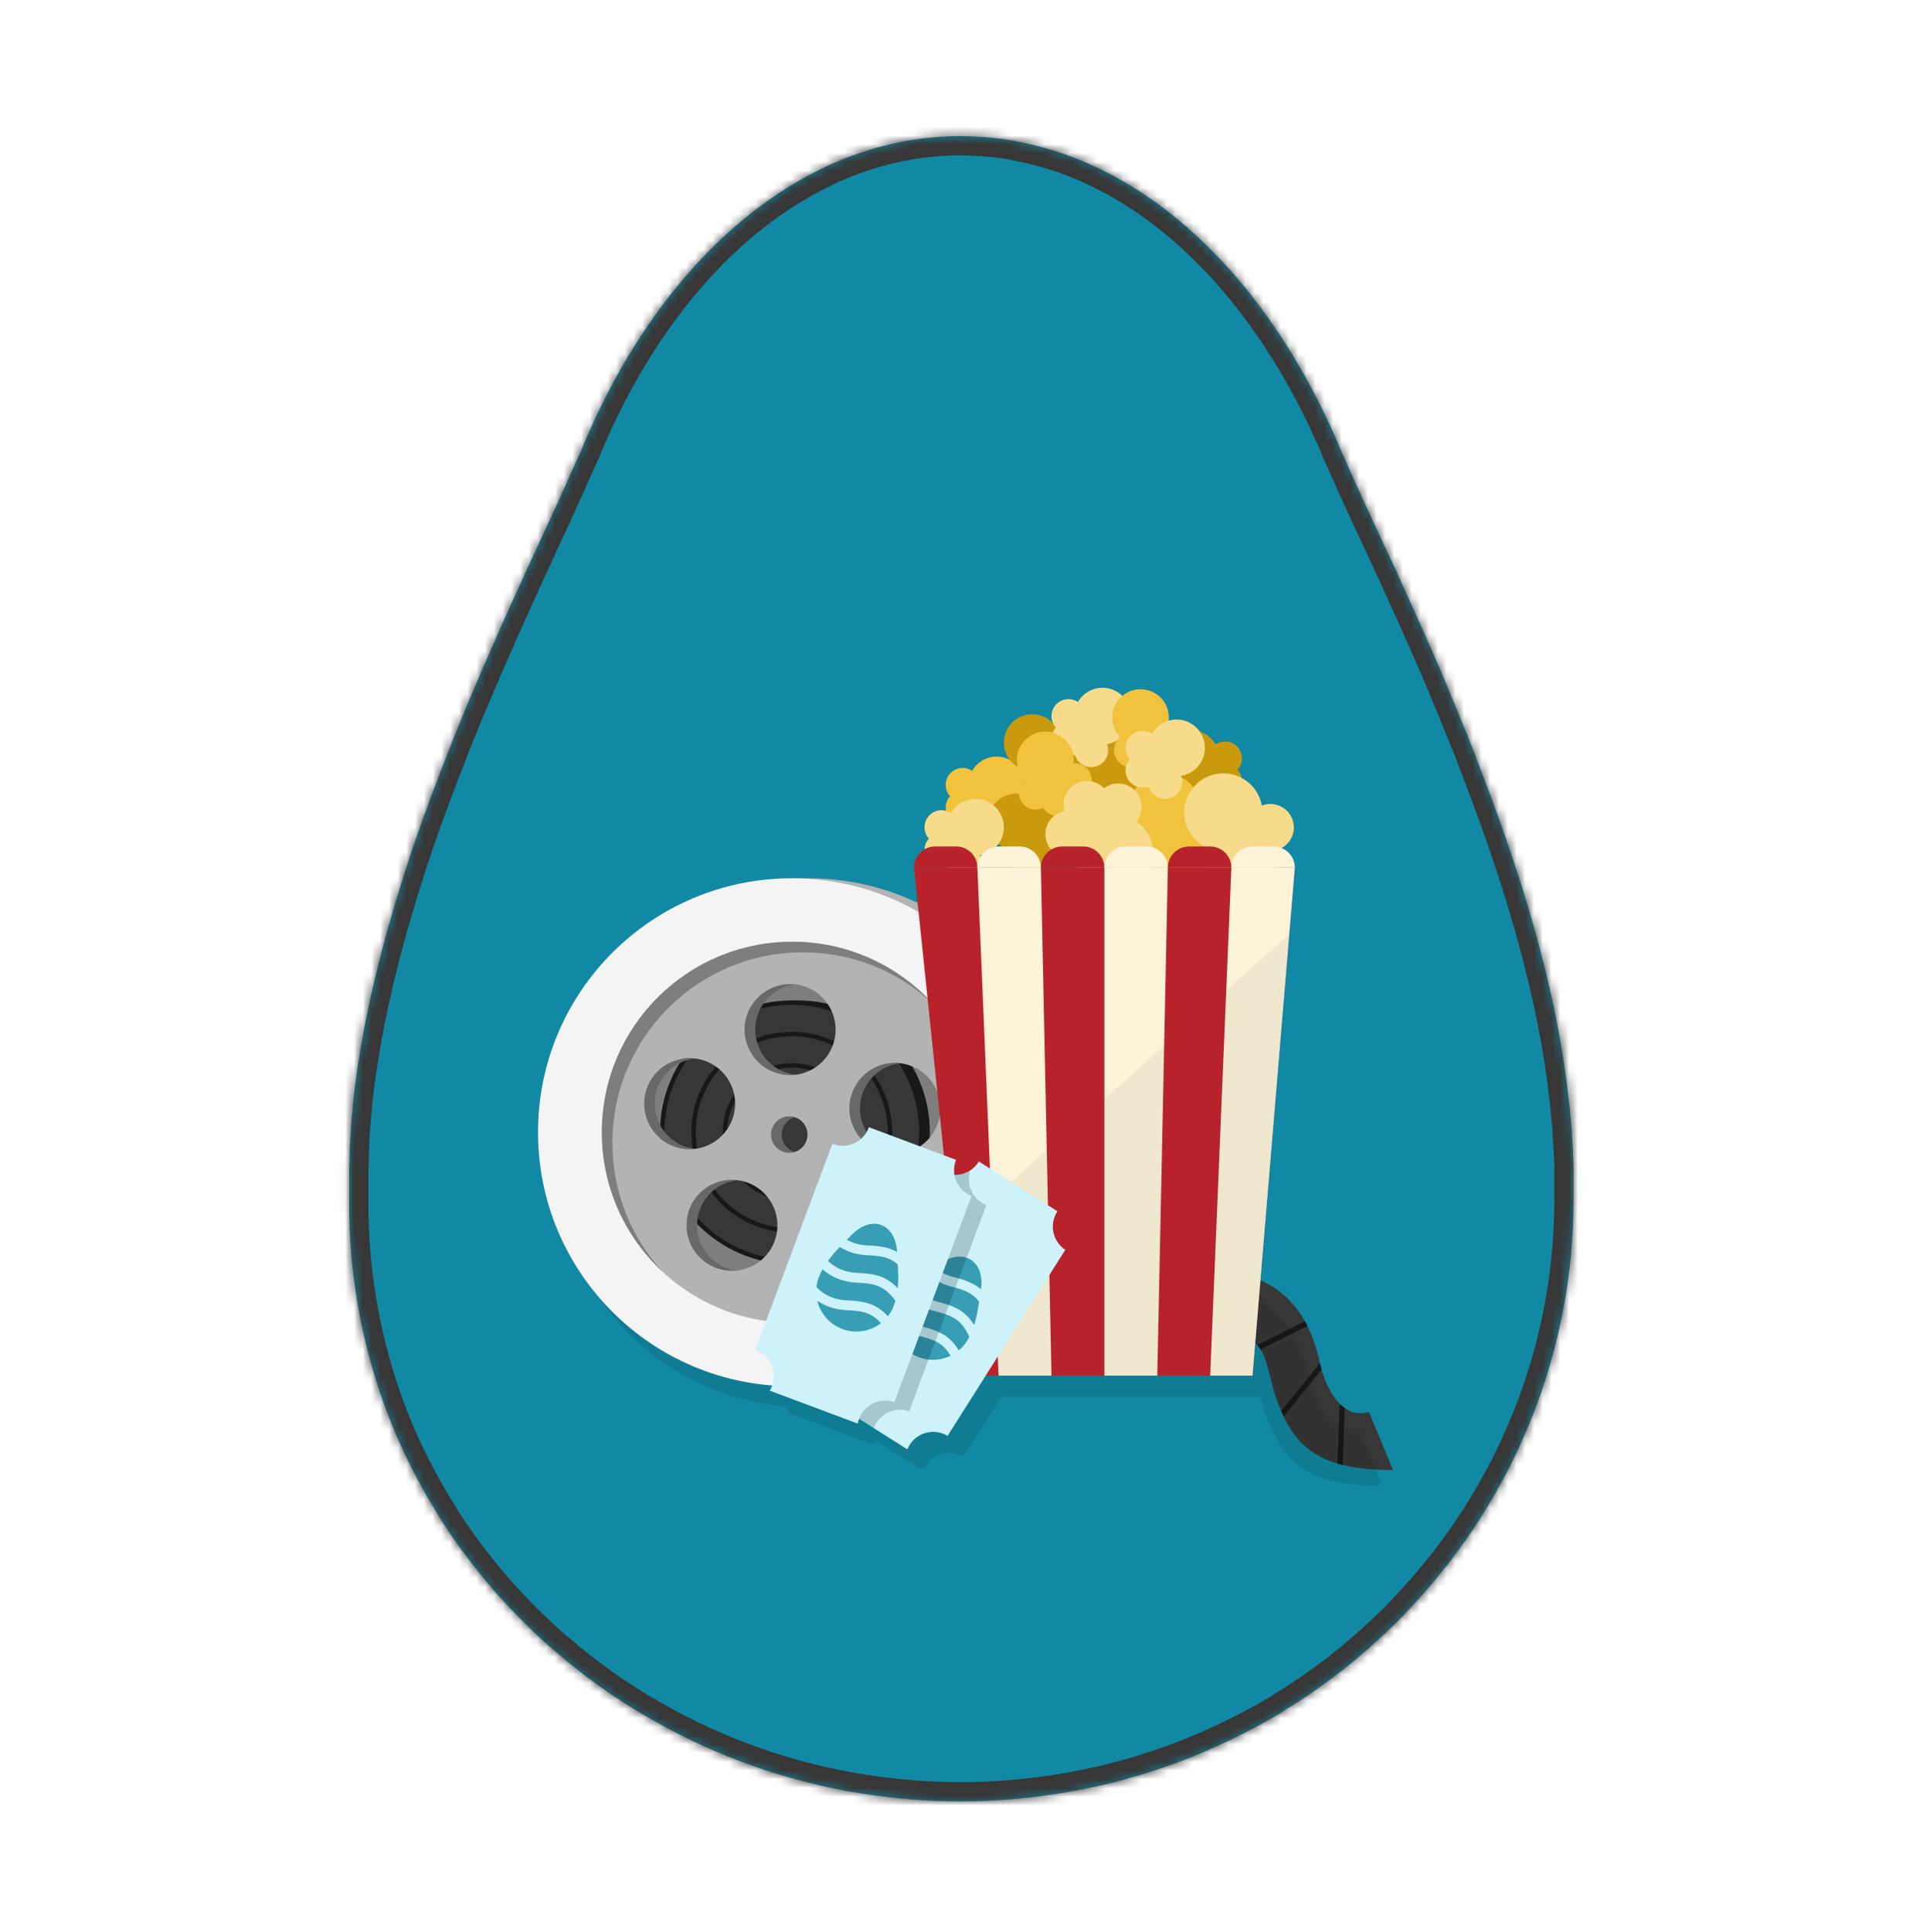 <svg width="220" height="221" viewBox="0 0 220 221" fill="none" xmlns="http://www.w3.org/2000/svg">
<path d="M180.023 137.264C180.023 137.178 180.023 137.096 180.023 137.005C180.023 136.182 180.023 135.355 180.023 134.528V134.447C180.023 134.201 180.023 133.966 180.023 133.706C180.023 133.151 180.003 132.598 179.964 132.047C179.964 131.989 179.964 131.936 179.964 131.879C179.964 131.605 179.93 131.33 179.91 131.056C179.881 130.576 179.856 130.056 179.817 129.551V129.316C179.817 129.042 179.768 128.767 179.744 128.498C179.7 128.017 179.66 127.536 179.611 127.056L179.582 126.743C179.557 126.483 179.523 126.224 179.494 125.969C179.44 125.488 179.386 125.007 179.327 124.555L179.298 124.315V124.17C179.268 123.93 179.229 123.689 179.195 123.449C179.131 122.968 179.067 122.516 178.994 122.05L178.935 121.627C178.935 121.627 178.935 121.603 178.935 121.593C178.901 121.377 178.862 121.16 178.827 120.944C178.754 120.463 178.675 120.006 178.592 119.54C178.563 119.367 178.538 119.193 178.509 119.02C178.475 118.828 178.435 118.636 178.396 118.438C178.313 117.958 178.22 117.501 178.132 117.029L178.029 116.505C178.029 116.505 178.029 116.467 178.029 116.443C177.994 116.275 177.955 116.106 177.921 115.962C177.823 115.481 177.72 115 177.617 114.519C177.539 114.164 177.465 113.808 177.382 113.452C177.274 112.971 177.156 112.49 177.044 112.009C176.96 111.663 176.882 111.317 176.794 110.975C176.671 110.466 176.539 109.956 176.412 109.451L176.162 108.489C176.01 107.931 175.858 107.369 175.701 106.806L175.481 106.003C175.245 105.176 175.005 104.349 174.76 103.522L174.736 103.455C174.497 102.653 174.251 101.852 173.996 101.05C173.908 100.767 173.81 100.483 173.721 100.199C173.545 99.661 173.373 99.122 173.197 98.583C173.084 98.247 172.972 97.91 172.854 97.574C172.692 97.093 172.531 96.612 172.364 96.131L171.992 95.064C171.83 94.583 171.668 94.14 171.502 93.679C171.369 93.308 171.232 92.938 171.1 92.573C170.933 92.125 170.772 91.683 170.61 91.236L170.184 90.106L169.693 88.803C169.551 88.423 169.404 88.043 169.257 87.668C169.11 87.293 168.919 86.807 168.767 86.374C168.615 85.941 168.468 85.614 168.317 85.23L167.827 83.975L167.337 82.816L166.847 81.59C166.685 81.2 166.523 80.806 166.357 80.416C166.19 80.027 166.023 79.613 165.867 79.214L165.376 78.036L164.886 76.867C164.715 76.468 164.543 76.064 164.367 75.665L163.911 74.622C163.72 74.184 163.529 73.747 163.333 73.309L163.171 72.944C162.273 70.921 161.371 68.915 160.467 66.928C160.418 66.812 160.364 66.697 160.315 66.587L159.447 64.692L159.3 64.37C158.974 63.674 158.647 62.978 158.32 62.283C157.502 60.508 156.689 58.748 155.87 56.993C155.052 55.238 154.312 53.492 153.518 51.752C147.07 36.249 137.034 24.458 125.083 18.971L125.004 18.933C124.559 18.731 124.108 18.533 123.657 18.351C123.422 18.25 123.167 18.158 122.941 18.067L122.329 17.831L121.462 17.528L121.05 17.394C120.021 17.054 118.972 16.761 117.904 16.514L117.414 16.408C117.11 16.341 116.802 16.278 116.498 16.221L115.89 16.086C115.552 16.033 115.219 15.975 114.881 15.927C114.543 15.879 114.087 15.821 113.69 15.778L113.092 15.72C112.739 15.691 112.387 15.663 112.034 15.643C111.862 15.643 111.686 15.643 111.509 15.615C110.985 15.591 110.456 15.571 109.922 15.571H109.863C109.329 15.571 108.8 15.571 108.275 15.615L107.746 15.643C107.393 15.643 107.045 15.691 106.693 15.72L106.095 15.778C105.698 15.821 105.301 15.869 104.904 15.927C104.507 15.985 104.228 16.033 103.895 16.086L103.263 16.201C102.959 16.259 102.65 16.321 102.346 16.389L101.881 16.495C100.813 16.741 99.764 17.035 98.735 17.375L98.323 17.509L97.451 17.817L96.838 18.053C96.598 18.144 96.349 18.235 96.123 18.336C95.672 18.519 95.222 18.716 94.776 18.918L94.702 18.971C82.756 24.453 72.72 36.244 66.424 51.67C65.625 53.411 64.846 55.156 64.072 56.911C61.739 61.951 59.313 67.183 56.932 72.549C56.682 73.121 56.442 73.698 56.172 74.271C56.119 74.405 56.06 74.535 56.001 74.67C55.761 75.223 55.511 75.776 55.276 76.334C55.236 76.42 55.202 76.502 55.168 76.588C54.678 77.757 54.158 78.935 53.664 80.113L53.59 80.286L53.002 81.7C52.889 81.969 52.777 82.239 52.669 82.508L52.125 83.835L51.753 84.763L51.263 86.047C51.125 86.393 50.988 86.74 50.856 87.086C50.591 87.759 50.331 88.432 50.072 89.106C49.92 89.514 49.763 89.918 49.611 90.322C49.459 90.726 49.332 91.067 49.195 91.442C49.057 91.818 48.901 92.231 48.759 92.626C48.617 93.02 48.489 93.361 48.357 93.731C48.224 94.102 48.058 94.578 47.911 95.001C47.788 95.342 47.666 95.684 47.548 96.025C47.303 96.734 47.063 97.441 46.828 98.146C46.74 98.41 46.656 98.675 46.568 98.939C46.397 99.463 46.225 99.988 46.078 100.512L45.774 101.473C45.627 101.954 45.485 102.411 45.343 102.882C45.245 103.2 45.152 103.517 45.054 103.844C44.902 104.359 44.755 104.873 44.608 105.388C44.53 105.652 44.451 105.917 44.378 106.186C44.167 106.941 43.956 107.696 43.761 108.456L43.589 109.114C43.442 109.682 43.3 110.244 43.158 110.812C43.089 111.1 43.016 111.389 42.947 111.682C42.825 112.197 42.707 112.711 42.589 113.226C42.526 113.51 42.457 113.793 42.398 114.077C42.266 114.668 42.139 115.265 42.021 115.856C41.977 116.049 41.938 116.246 41.898 116.438C41.742 117.212 41.595 117.986 41.457 118.765C41.418 118.982 41.379 119.198 41.345 119.419C41.242 119.992 41.144 120.564 41.056 121.141C41.056 121.242 41.021 121.343 41.002 121.449C40.972 121.612 40.953 121.776 40.928 121.93C40.85 122.468 40.771 123.007 40.698 123.545C40.664 123.81 40.624 124.069 40.595 124.329C40.507 125.002 40.428 125.675 40.355 126.349C40.355 126.416 40.355 126.488 40.355 126.555C40.355 126.623 40.355 126.599 40.355 126.618C40.355 126.637 40.355 126.666 40.355 126.69C40.276 127.469 40.203 128.253 40.144 129.032V129.205C40.144 129.378 40.12 129.546 40.11 129.72C40.071 130.282 40.032 130.845 40.002 131.407C40.002 131.537 40.002 131.662 40.002 131.792V132.215C40.002 132.768 39.958 133.316 39.948 133.865C39.948 134.033 39.948 134.201 39.948 134.37V134.596C39.948 135.379 39.948 136.158 39.948 136.937C39.948 137.029 39.948 137.111 39.948 137.197C39.871 146.344 41.661 155.413 45.211 163.871C45.368 164.246 45.539 164.611 45.701 164.982C45.863 165.352 45.97 165.597 46.117 165.9C46.49 166.698 46.877 167.489 47.279 168.271C47.441 168.578 47.607 168.881 47.769 169.189C48.048 169.718 48.337 170.242 48.636 170.766L49.209 171.757C49.538 172.305 49.871 172.849 50.189 173.387C50.317 173.589 50.434 173.801 50.562 173.998L50.665 174.152C51.145 174.889 51.635 175.617 52.135 176.335C52.341 176.623 52.551 176.907 52.757 177.191C53.11 177.672 53.472 178.153 53.835 178.633C54.06 178.927 54.281 179.215 54.511 179.504C54.959 180.062 55.411 180.611 55.869 181.153L56.408 181.793C56.956 182.434 57.515 183.053 58.084 183.649C58.319 183.904 58.574 184.154 58.799 184.404C59.23 184.851 59.666 185.289 60.102 185.726C60.347 185.967 60.592 186.207 60.837 186.443C61.465 187.049 62.106 187.645 62.758 188.222L63.248 188.631C63.827 189.112 64.405 189.626 64.998 190.112L65.782 190.737C66.296 191.146 66.811 191.54 67.335 191.934L68.075 192.487C68.815 193.026 69.545 193.555 70.329 194.064C70.505 194.185 70.687 194.3 70.868 194.415C71.485 194.826 72.111 195.223 72.745 195.608C73.019 195.776 73.293 195.945 73.573 196.089C74.175 196.445 74.783 196.796 75.4 197.137L76.087 197.522C76.915 197.964 77.748 198.397 78.591 198.806L79.232 199.114C79.886 199.434 80.555 199.74 81.242 200.032L82.094 200.402C82.8 200.7 83.51 200.984 84.226 201.263L84.809 201.489C85.706 201.826 86.607 202.143 87.523 202.451L88.258 202.686C88.964 202.908 89.675 203.119 90.385 203.321L91.252 203.562C92.081 203.788 92.914 203.994 93.756 204.191C93.879 204.22 94.001 204.254 94.129 204.278C95.109 204.494 96.055 204.687 97.025 204.865L97.843 205.004C98.583 205.129 99.313 205.24 100.078 205.346L100.95 205.461C101.93 205.586 102.944 205.697 103.954 205.778L104.718 205.836C105.394 205.884 106.07 205.932 106.751 205.961C107.678 206 108.609 206.024 109.54 206.028H110.196C111.127 206.028 112.058 206 112.984 205.961C113.666 205.932 114.342 205.884 115.018 205.836L115.782 205.778C116.797 205.697 117.801 205.581 118.806 205.461L119.702 205.336C120.433 205.235 121.173 205.124 121.873 205.004L122.794 204.845C123.66 204.685 124.523 204.512 125.382 204.326L125.73 204.254C126.69 204.033 127.644 203.794 128.591 203.538L129.429 203.297C130.12 203.105 130.801 202.898 131.477 202.682L132.394 202.388C133.139 202.143 133.864 201.883 134.609 201.609C134.795 201.542 134.986 201.479 135.172 201.407C136.071 201.067 136.957 200.708 137.833 200.33C138.098 200.22 138.357 200.099 138.617 199.984C139.249 199.705 139.881 199.417 140.508 199.118L141.41 198.681C142.047 198.368 142.679 198.041 143.301 197.719L143.997 197.349C144.82 196.902 145.629 196.435 146.447 195.959L147.177 195.478C147.751 195.122 148.319 194.767 148.883 194.396L149.77 193.805C150.304 193.439 150.828 193.069 151.352 192.694L152.131 192.131C152.863 191.593 153.582 191.038 154.288 190.468C154.523 190.285 154.743 190.088 154.974 189.9C155.464 189.487 155.954 189.068 156.444 188.64C156.733 188.39 157.012 188.159 157.296 187.885C157.737 187.488 158.173 187.084 158.605 186.674L159.393 185.923C160.03 185.298 160.658 184.668 161.265 184C161.476 183.779 161.677 183.548 161.883 183.327C162.314 182.846 162.74 182.389 163.157 181.913C163.421 181.61 163.681 181.302 163.941 180.994C164.298 180.571 164.651 180.139 164.999 179.706C165.249 179.393 165.489 179.085 165.744 178.768C166.175 178.215 166.592 177.652 167.003 177.08C167.283 176.7 167.552 176.316 167.822 175.931C168.189 175.407 168.547 174.878 168.9 174.344C168.983 174.214 169.076 174.089 169.164 173.955C169.306 173.738 169.434 173.507 169.571 173.286C169.855 172.834 170.135 172.382 170.409 171.925C170.625 171.56 170.845 171.199 171.056 170.829C171.356 170.3 171.65 169.766 171.938 169.228C172.183 168.776 172.428 168.324 172.653 167.867C172.962 167.251 173.271 166.636 173.565 166.015L174.089 164.861C174.305 164.381 174.515 163.9 174.726 163.395C174.893 162.996 175.059 162.596 175.216 162.197L175.378 161.813C178.443 153.978 180.018 145.657 180.023 137.264Z" fill="#1189A4"/>
<mask id="mask0_1421_133483" style="mask-type:alpha" maskUnits="userSpaceOnUse" x="39" y="15" width="142" height="192">
<path d="M180.022 137.264C180.022 137.178 180.022 137.096 180.022 137.005C180.022 136.182 180.022 135.355 180.022 134.528V134.447C180.022 134.201 180.022 133.966 180.022 133.706C180.022 133.151 180.002 132.598 179.963 132.047C179.963 131.989 179.963 131.936 179.963 131.879C179.963 131.605 179.929 131.33 179.909 131.056C179.88 130.576 179.855 130.056 179.816 129.551V129.316C179.816 129.042 179.767 128.767 179.743 128.498C179.699 128.017 179.659 127.536 179.61 127.056L179.581 126.743C179.556 126.483 179.522 126.224 179.493 125.969C179.439 125.488 179.385 125.007 179.326 124.555L179.297 124.315V124.17C179.267 123.93 179.228 123.689 179.194 123.449C179.13 122.968 179.066 122.516 178.993 122.05L178.934 121.627C178.934 121.627 178.934 121.603 178.934 121.593C178.9 121.377 178.861 121.16 178.826 120.944C178.753 120.463 178.674 120.006 178.591 119.54C178.562 119.367 178.537 119.193 178.508 119.02C178.474 118.828 178.434 118.636 178.395 118.438C178.312 117.958 178.219 117.501 178.131 117.029L178.028 116.505C178.028 116.505 178.028 116.467 178.028 116.443C177.993 116.275 177.954 116.106 177.92 115.962C177.822 115.481 177.719 115 177.616 114.519C177.538 114.164 177.464 113.808 177.381 113.452C177.273 112.971 177.155 112.49 177.043 112.009C176.959 111.663 176.881 111.317 176.793 110.975C176.67 110.466 176.538 109.956 176.411 109.451L176.161 108.489C176.009 107.931 175.857 107.369 175.7 106.806L175.48 106.003C175.244 105.176 175.004 104.349 174.759 103.522L174.735 103.455C174.496 102.653 174.25 101.852 173.995 101.05C173.907 100.767 173.809 100.483 173.72 100.199C173.544 99.661 173.373 99.122 173.196 98.583C173.083 98.247 172.971 97.91 172.853 97.574C172.691 97.093 172.53 96.612 172.363 96.131L171.991 95.064C171.829 94.583 171.667 94.14 171.501 93.679C171.368 93.308 171.231 92.938 171.099 92.573C170.932 92.125 170.771 91.683 170.609 91.236L170.183 90.106L169.693 88.803C169.55 88.423 169.403 88.043 169.256 87.668C169.109 87.293 168.918 86.807 168.766 86.374C168.614 85.941 168.467 85.614 168.316 85.23L167.826 83.975L167.336 82.816L166.846 81.59C166.684 81.2 166.522 80.806 166.356 80.416C166.189 80.027 166.022 79.613 165.866 79.214L165.376 78.036L164.885 76.867C164.714 76.468 164.542 76.064 164.366 75.665L163.91 74.622C163.719 74.184 163.528 73.747 163.332 73.309L163.17 72.944C162.272 70.921 161.37 68.915 160.466 66.928C160.417 66.812 160.363 66.697 160.314 66.587L159.446 64.692L159.299 64.37C158.973 63.674 158.646 62.978 158.319 62.283C157.501 60.508 156.688 58.748 155.869 56.993C155.051 55.238 154.311 53.492 153.517 51.752C147.069 36.249 137.033 24.458 125.082 18.971L125.003 18.933C124.558 18.731 124.107 18.533 123.656 18.351C123.421 18.25 123.166 18.158 122.94 18.067L122.328 17.831L121.461 17.528L121.049 17.394C120.02 17.054 118.971 16.761 117.903 16.514L117.413 16.408C117.109 16.341 116.801 16.278 116.497 16.221L115.889 16.086C115.551 16.033 115.218 15.975 114.88 15.927C114.542 15.879 114.086 15.821 113.689 15.778L113.091 15.72C112.738 15.691 112.386 15.663 112.033 15.643C111.861 15.643 111.685 15.643 111.509 15.615C110.984 15.591 110.455 15.571 109.921 15.571H109.862C109.328 15.571 108.799 15.571 108.274 15.615L107.745 15.643C107.392 15.643 107.045 15.691 106.692 15.72L106.094 15.778C105.697 15.821 105.3 15.869 104.903 15.927C104.506 15.985 104.227 16.033 103.894 16.086L103.262 16.201C102.958 16.259 102.649 16.321 102.345 16.389L101.88 16.495C100.812 16.741 99.763 17.035 98.734 17.375L98.322 17.509L97.45 17.817L96.838 18.053C96.597 18.144 96.347 18.235 96.122 18.336C95.671 18.519 95.221 18.716 94.775 18.918L94.701 18.971C82.755 24.453 72.719 36.244 66.422 51.67C65.624 53.411 64.845 55.156 64.07 56.911C61.738 61.951 59.312 67.183 56.931 72.549C56.681 73.121 56.441 73.698 56.172 74.271C56.118 74.405 56.059 74.535 56 74.67C55.76 75.223 55.51 75.776 55.275 76.334C55.236 76.42 55.201 76.502 55.167 76.588C54.677 77.757 54.157 78.935 53.663 80.113L53.589 80.286L53.001 81.7C52.888 81.969 52.776 82.239 52.668 82.508L52.124 83.835L51.752 84.763L51.262 86.047C51.124 86.393 50.987 86.74 50.855 87.086C50.59 87.759 50.331 88.432 50.071 89.106C49.919 89.514 49.762 89.918 49.61 90.322C49.458 90.726 49.331 91.067 49.194 91.442C49.056 91.818 48.9 92.231 48.758 92.626C48.615 93.02 48.488 93.361 48.356 93.731C48.224 94.102 48.057 94.578 47.91 95.001C47.787 95.342 47.665 95.684 47.547 96.025C47.302 96.734 47.062 97.441 46.827 98.146C46.739 98.41 46.656 98.675 46.567 98.939C46.396 99.463 46.224 99.988 46.077 100.512L45.773 101.473C45.626 101.954 45.484 102.411 45.342 102.882C45.244 103.2 45.151 103.517 45.053 103.844C44.901 104.359 44.754 104.873 44.607 105.388C44.529 105.652 44.45 105.917 44.377 106.186C44.166 106.941 43.956 107.696 43.76 108.456L43.588 109.114C43.441 109.682 43.299 110.244 43.157 110.812C43.088 111.1 43.015 111.389 42.946 111.682C42.824 112.197 42.706 112.711 42.588 113.226C42.525 113.51 42.456 113.793 42.397 114.077C42.265 114.668 42.138 115.265 42.02 115.856C41.976 116.049 41.937 116.246 41.898 116.438C41.741 117.212 41.594 117.986 41.456 118.765C41.417 118.982 41.378 119.198 41.344 119.419C41.241 119.992 41.143 120.564 41.055 121.141C41.055 121.242 41.02 121.343 41.001 121.449C40.971 121.612 40.952 121.776 40.927 121.93C40.849 122.468 40.77 123.007 40.697 123.545C40.663 123.81 40.623 124.069 40.594 124.329C40.506 125.002 40.427 125.675 40.354 126.349C40.354 126.416 40.354 126.488 40.354 126.555C40.354 126.623 40.354 126.599 40.354 126.618C40.354 126.637 40.354 126.666 40.354 126.69C40.276 127.469 40.202 128.253 40.143 129.032V129.205C40.143 129.378 40.119 129.546 40.109 129.72C40.07 130.282 40.031 130.845 40.001 131.407C40.001 131.537 40.001 131.662 40.001 131.792V132.215C40.001 132.768 39.957 133.316 39.947 133.865C39.947 134.033 39.947 134.201 39.947 134.37V134.596C39.947 135.379 39.947 136.158 39.947 136.937C39.947 137.029 39.947 137.111 39.947 137.197C39.87 146.344 41.66 155.413 45.21 163.871C45.367 164.246 45.538 164.611 45.7 164.982C45.862 165.352 45.969 165.597 46.117 165.9C46.489 166.698 46.876 167.489 47.278 168.271C47.44 168.578 47.606 168.881 47.768 169.189C48.047 169.718 48.336 170.242 48.635 170.766L49.208 171.757C49.537 172.305 49.87 172.849 50.188 173.387C50.316 173.589 50.434 173.801 50.561 173.998L50.664 174.152C51.144 174.889 51.634 175.617 52.134 176.335C52.34 176.623 52.55 176.907 52.756 177.191C53.109 177.672 53.471 178.153 53.834 178.633C54.059 178.927 54.28 179.215 54.51 179.504C54.958 180.062 55.41 180.611 55.868 181.153L56.407 181.793C56.956 182.434 57.514 183.053 58.083 183.649C58.318 183.904 58.572 184.154 58.798 184.404C59.229 184.851 59.665 185.289 60.101 185.726C60.346 185.967 60.591 186.207 60.836 186.443C61.464 187.049 62.105 187.645 62.757 188.222L63.247 188.631C63.825 189.112 64.404 189.626 64.997 190.112L65.781 190.737C66.295 191.146 66.81 191.54 67.334 191.934L68.074 192.487C68.814 193.026 69.544 193.555 70.328 194.064C70.504 194.185 70.686 194.3 70.867 194.415C71.484 194.826 72.11 195.223 72.744 195.608C73.018 195.776 73.293 195.945 73.572 196.089C74.174 196.445 74.782 196.796 75.4 197.137L76.086 197.522C76.914 197.964 77.747 198.397 78.59 198.806L79.231 199.114C79.885 199.434 80.555 199.74 81.24 200.032L82.093 200.402C82.799 200.7 83.509 200.984 84.225 201.263L84.808 201.489C85.704 201.826 86.606 202.143 87.522 202.451L88.257 202.686C88.963 202.908 89.674 203.119 90.384 203.321L91.251 203.562C92.08 203.788 92.913 203.994 93.755 204.191C93.878 204.22 94 204.254 94.128 204.278C95.108 204.494 96.054 204.687 97.024 204.865L97.842 205.004C98.582 205.129 99.312 205.24 100.077 205.346L100.949 205.461C101.929 205.586 102.943 205.697 103.953 205.778L104.717 205.836C105.393 205.884 106.069 205.932 106.751 205.961C107.677 206 108.608 206.024 109.539 206.028H110.195C111.126 206.028 112.057 206 112.983 205.961C113.665 205.932 114.341 205.884 115.017 205.836L115.781 205.778C116.796 205.697 117.8 205.581 118.805 205.461L119.702 205.336C120.432 205.235 121.172 205.124 121.872 205.004L122.793 204.845C123.659 204.685 124.522 204.512 125.381 204.326L125.729 204.254C126.689 204.033 127.643 203.794 128.59 203.538L129.428 203.297C130.119 203.105 130.8 202.898 131.476 202.682L132.393 202.388C133.138 202.143 133.863 201.883 134.608 201.609C134.794 201.542 134.985 201.479 135.171 201.407C136.07 201.067 136.956 200.708 137.832 200.33C138.097 200.22 138.356 200.099 138.616 199.984C139.248 199.705 139.88 199.417 140.507 199.118L141.409 198.681C142.046 198.368 142.678 198.041 143.3 197.719L143.996 197.349C144.82 196.902 145.628 196.435 146.446 195.959L147.176 195.478C147.75 195.122 148.318 194.767 148.882 194.396L149.769 193.805C150.303 193.439 150.827 193.069 151.351 192.694L152.13 192.131C152.862 191.593 153.581 191.038 154.287 190.468C154.522 190.285 154.742 190.088 154.973 189.9C155.463 189.487 155.953 189.068 156.443 188.64C156.732 188.39 157.011 188.159 157.295 187.885C157.736 187.488 158.172 187.084 158.604 186.674L159.392 185.923C160.029 185.298 160.657 184.668 161.264 184C161.475 183.779 161.676 183.548 161.882 183.327C162.313 182.846 162.739 182.389 163.156 181.913C163.42 181.61 163.68 181.302 163.94 180.994C164.297 180.571 164.65 180.139 164.998 179.706C165.248 179.393 165.488 179.085 165.743 178.768C166.174 178.215 166.591 177.652 167.002 177.08C167.282 176.7 167.551 176.316 167.821 175.931C168.188 175.407 168.546 174.878 168.899 174.344C168.982 174.214 169.075 174.089 169.163 173.955C169.305 173.738 169.433 173.507 169.57 173.286C169.854 172.834 170.134 172.382 170.408 171.925C170.624 171.56 170.844 171.199 171.055 170.829C171.355 170.3 171.649 169.766 171.937 169.228C172.182 168.776 172.427 168.324 172.652 167.867C172.961 167.251 173.27 166.636 173.564 166.015L174.088 164.861C174.304 164.381 174.514 163.9 174.725 163.395C174.892 162.996 175.058 162.596 175.215 162.197L175.377 161.813C178.442 153.978 180.017 145.657 180.022 137.264Z" fill="#FF993A"/>
</mask>
<g mask="url(#mask0_1421_133483)">
<path d="M156.609 161.48L159.375 168.137C150.372 168.137 147.896 165.111 146.017 159.966C144.942 157.021 145.11 153.309 141.781 152.704C133.708 151.236 138.253 144.414 143.337 146.109C148.42 147.803 150.215 152.401 150.902 155.49C151.695 159.059 153.583 162.387 156.609 161.48Z" fill="#373737"/>
<path fill-rule="evenodd" clip-rule="evenodd" d="M153.847 161.046L153.615 167.549C153.409 167.498 153.209 167.444 153.015 167.386L153.259 160.545C153.446 160.734 153.642 160.902 153.847 161.046ZM151.001 155.914C151.061 156.156 151.126 156.396 151.197 156.634L146.856 161.996C146.76 161.795 146.667 161.59 146.576 161.38L151.001 155.914ZM149.289 151.127C149.388 151.305 149.483 151.483 149.572 151.662L144.211 154.342C144.102 154.167 143.982 154.001 143.849 153.847L149.289 151.127Z" fill="#181818"/>
<path opacity="0.1" fill-rule="evenodd" clip-rule="evenodd" d="M101.776 165.76C101.775 165.76 101.775 165.76 101.775 165.76L100.334 164.848C100.209 164.769 100.042 164.828 100.004 164.971C99.966 165.111 99.818 165.194 99.682 165.143L90.352 161.651C90.104 161.558 90.003 161.262 90.102 161.016C90.111 160.992 90.121 160.968 90.13 160.944L90.136 160.927L90.146 160.9C90.148 160.892 90.143 160.883 90.134 160.882C75.156 159.719 63.365 147.196 63.365 131.92C63.365 115.876 76.371 102.87 92.415 102.87C92.736 102.87 93.056 102.875 93.374 102.886C93.685 102.876 93.997 102.871 94.31 102.871C110.354 102.871 123.36 115.877 123.36 131.921C123.36 134.796 122.942 137.574 122.164 140.197C122.11 140.38 122.183 140.578 122.344 140.68L122.732 140.926C122.762 140.945 122.771 140.984 122.752 141.014C121.899 142.361 122.184 144.103 123.353 145.116C123.527 145.267 123.585 145.523 123.462 145.717L119.773 151.546C119.595 151.828 119.797 152.196 120.131 152.196H135.731C136.046 152.196 136.255 151.857 136.2 151.547C135.795 149.277 138.848 146.832 142.124 147.924C144.661 148.77 146.379 150.339 147.549 152.082C147.597 152.153 147.676 152.196 147.761 152.196C147.94 152.196 148.062 152.376 147.996 152.542L147.985 152.571C147.953 152.649 147.96 152.738 148.002 152.811C148.889 154.354 149.393 155.97 149.689 157.305C150.449 160.725 152.215 163.925 155.024 163.387C155.237 163.346 155.459 163.447 155.543 163.648L157.919 169.366C158.035 169.645 157.826 169.952 157.524 169.947C149.041 169.806 146.639 166.802 144.805 161.782C144.605 161.234 144.448 160.66 144.303 160.084C144.256 159.894 144.086 159.761 143.891 159.761H114.807C114.662 159.761 114.527 159.835 114.449 159.958L110.438 166.295C110.315 166.49 110.059 166.548 109.848 166.455C108.432 165.832 106.736 166.32 105.883 167.667C105.869 167.689 105.856 167.711 105.842 167.734C105.706 167.961 105.409 168.059 105.185 167.917L101.776 165.759C101.776 165.759 101.776 165.759 101.776 165.76Z" fill="black"/>
<ellipse cx="92.495" cy="129.5" rx="29.05" ry="29.05" fill="#B3B3B3"/>
<ellipse cx="90.6" cy="129.5" rx="29.05" ry="29.05" fill="#F4F4F4"/>
<ellipse cx="90.64" cy="129.501" rx="19.972" ry="19.972" fill="#7E7E7E"/>
<circle cx="91.302" cy="129.5" r="15.074" fill="#181818"/>
<path d="M105.406 129.5C105.406 137.686 98.769 144.323 90.583 144.323C82.396 144.323 75.76 137.686 75.76 129.5C75.76 121.313 82.396 114.677 90.583 114.677C98.769 114.677 105.406 121.313 105.406 129.5Z" fill="#373737" stroke="#181818" stroke-width="0.502"/>
<circle cx="90.583" cy="129.5" r="11.234" fill="#373737" stroke="#181818" stroke-width="0.502"/>
<circle cx="90.583" cy="129.499" r="7.645" fill="#373737" stroke="#181818" stroke-width="0.502"/>
<path fill-rule="evenodd" clip-rule="evenodd" d="M90.999 112.588C88.412 112.889 86.403 115.088 86.403 117.756C86.403 120.425 88.413 122.625 91.002 122.924C90.803 122.947 90.6 122.959 90.395 122.959C87.522 122.959 85.192 120.63 85.192 117.756C85.192 114.883 87.522 112.554 90.395 112.554C90.599 112.554 90.801 112.565 90.999 112.588ZM79.5 121.061C76.912 121.362 74.904 123.561 74.904 126.229C74.904 128.898 76.914 131.098 79.502 131.397C79.304 131.42 79.101 131.432 78.896 131.432C76.023 131.432 73.693 129.103 73.693 126.23C73.693 123.356 76.023 121.027 78.896 121.027C79.1 121.027 79.302 121.039 79.5 121.061ZM84.345 145.317C81.756 145.018 79.746 142.818 79.746 140.149C79.746 137.481 81.755 135.282 84.343 134.982C84.144 134.959 83.942 134.947 83.738 134.947C80.865 134.947 78.535 137.276 78.535 140.15C78.535 143.023 80.865 145.352 83.738 145.352C83.943 145.352 84.146 145.34 84.345 145.317ZM98.262 134.982C98.064 134.959 97.862 134.947 97.658 134.947C94.784 134.947 92.455 137.276 92.455 140.15C92.455 143.023 94.784 145.352 97.658 145.352C97.863 145.352 98.065 145.34 98.264 145.317C95.675 145.018 93.665 142.818 93.665 140.149C93.665 137.481 95.674 135.282 98.262 134.982ZM102.988 131.939C100.4 131.639 98.391 129.439 98.391 126.771C98.391 124.102 100.4 121.903 102.988 121.603C102.789 121.58 102.587 121.568 102.382 121.568C99.509 121.568 97.18 123.897 97.18 126.771C97.18 129.644 99.509 131.973 102.382 131.973C102.587 131.973 102.789 131.962 102.988 131.939ZM90.904 127.774C90.051 128.033 89.43 128.827 89.43 129.765C89.43 130.703 90.052 131.497 90.906 131.756C90.713 131.815 90.51 131.846 90.298 131.846C89.149 131.846 88.217 130.915 88.217 129.765C88.217 128.616 89.149 127.684 90.298 127.684C90.509 127.684 90.713 127.715 90.904 127.774Z" fill="#686868"/>
<path fill-rule="evenodd" clip-rule="evenodd" d="M90.641 151.287C102.674 151.287 112.428 141.532 112.428 129.499C112.428 117.466 102.674 107.711 90.641 107.711C78.608 107.711 68.853 117.466 68.853 129.499C68.853 141.532 78.608 151.287 90.641 151.287ZM95.598 117.756C95.598 120.629 93.269 122.958 90.395 122.958C87.522 122.958 85.193 120.629 85.193 117.756C85.193 114.882 87.522 112.553 90.395 112.553C93.269 112.553 95.598 114.882 95.598 117.756ZM84.099 126.229C84.099 129.102 81.77 131.431 78.897 131.431C76.023 131.431 73.694 129.102 73.694 126.229C73.694 123.355 76.023 121.026 78.897 121.026C81.77 121.026 84.099 123.355 84.099 126.229ZM83.738 145.351C86.611 145.351 88.941 143.022 88.941 140.149C88.941 137.275 86.611 134.946 83.738 134.946C80.865 134.946 78.535 137.275 78.535 140.149C78.535 143.022 80.865 145.351 83.738 145.351ZM102.861 140.149C102.861 143.022 100.532 145.351 97.658 145.351C94.785 145.351 92.456 143.022 92.456 140.149C92.456 137.275 94.785 134.946 97.658 134.946C100.532 134.946 102.861 137.275 102.861 140.149ZM102.383 131.973C105.257 131.973 107.586 129.644 107.586 126.77C107.586 123.897 105.257 121.568 102.383 121.568C99.51 121.568 97.181 123.897 97.181 126.77C97.181 129.644 99.51 131.973 102.383 131.973ZM92.38 129.764C92.38 130.914 91.449 131.845 90.299 131.845C89.15 131.845 88.218 130.914 88.218 129.764C88.218 128.615 89.15 127.683 90.299 127.683C91.449 127.683 92.38 128.615 92.38 129.764Z" fill="#B3B3B3"/>
<path fill-rule="evenodd" clip-rule="evenodd" d="M106.65 114.72C102.764 111.122 97.564 108.922 91.85 108.922C79.817 108.922 70.062 118.677 70.062 130.71C70.062 136.413 72.254 141.605 75.841 145.489C71.543 141.509 68.853 135.818 68.853 129.499C68.853 117.466 78.608 107.711 90.641 107.711C96.97 107.711 102.669 110.41 106.65 114.72Z" fill="#7E7E7E"/>
<path fill-rule="evenodd" clip-rule="evenodd" d="M114.55 92.972C116.092 92.722 117.27 91.385 117.27 89.772C117.27 87.981 115.818 86.53 114.027 86.53C112.826 86.53 111.777 87.183 111.217 88.154C110.908 87.947 110.536 87.827 110.137 87.827C109.062 87.827 108.191 88.698 108.191 89.772C108.191 90.27 108.379 90.725 108.687 91.069C108.379 91.413 108.191 91.867 108.191 92.366C108.191 93.44 109.062 94.311 110.137 94.311C110.39 94.311 110.632 94.263 110.853 94.175C111.078 95.001 111.833 95.608 112.73 95.608C113.805 95.608 114.676 94.737 114.676 93.662C114.676 93.419 114.631 93.187 114.55 92.972Z" fill="#F1C33C"/>
<path fill-rule="evenodd" clip-rule="evenodd" d="M115.752 97.208C114.21 96.958 113.032 95.621 113.032 94.008C113.032 92.217 114.484 90.766 116.274 90.766C117.476 90.766 118.525 91.419 119.085 92.39C119.394 92.183 119.766 92.062 120.166 92.062C121.24 92.062 122.111 92.933 122.111 94.008C122.111 94.506 121.923 94.961 121.615 95.305C121.923 95.649 122.111 96.104 122.111 96.602C122.111 97.676 121.24 98.547 120.166 98.547C119.912 98.547 119.67 98.499 119.448 98.411C119.224 99.237 118.468 99.844 117.571 99.844C116.497 99.844 115.626 98.973 115.626 97.899C115.626 97.656 115.671 97.423 115.752 97.208Z" fill="#C9990E"/>
<path fill-rule="evenodd" clip-rule="evenodd" d="M126.041 89.946C124.499 89.696 123.321 88.359 123.321 86.746C123.321 84.955 124.773 83.503 126.564 83.503C127.765 83.503 128.814 84.157 129.374 85.128C129.683 84.921 130.054 84.8 130.454 84.8C131.528 84.8 132.399 85.671 132.399 86.746C132.399 87.244 132.212 87.699 131.904 88.043C132.212 88.387 132.399 88.842 132.399 89.34C132.399 90.415 131.528 91.285 130.454 91.285C130.201 91.285 129.959 91.237 129.738 91.149C129.513 91.975 128.758 92.582 127.86 92.582C126.786 92.582 125.915 91.712 125.915 90.637C125.915 90.394 125.96 90.161 126.041 89.946Z" fill="#C9990E"/>
<path fill-rule="evenodd" clip-rule="evenodd" d="M135.725 89.946C134.183 89.696 133.005 88.359 133.005 86.746C133.005 84.955 134.456 83.503 136.247 83.503C137.449 83.503 138.497 84.157 139.058 85.128C139.367 84.921 139.738 84.801 140.138 84.801C141.212 84.801 142.083 85.672 142.083 86.746C142.083 87.244 141.896 87.699 141.588 88.043C141.896 88.387 142.083 88.842 142.083 89.34C142.083 90.415 141.212 91.285 140.138 91.285C139.885 91.285 139.643 91.237 139.421 91.149C139.196 91.975 138.441 92.582 137.544 92.582C136.47 92.582 135.599 91.711 135.599 90.637C135.599 90.394 135.643 90.161 135.725 89.946Z" fill="#C9990E"/>
<path fill-rule="evenodd" clip-rule="evenodd" d="M117.568 88.13C116.025 87.88 114.848 86.543 114.848 84.93C114.848 83.139 116.299 81.688 118.09 81.688C119.291 81.688 120.34 82.341 120.9 83.312C121.209 83.105 121.581 82.985 121.98 82.985C123.055 82.985 123.926 83.856 123.926 84.93C123.926 85.428 123.738 85.883 123.43 86.227C123.738 86.571 123.926 87.025 123.926 87.524C123.926 88.598 123.055 89.469 121.98 89.469C121.727 89.469 121.486 89.421 121.264 89.333C121.039 90.159 120.284 90.766 119.387 90.766C118.312 90.766 117.441 89.895 117.441 88.821C117.441 88.578 117.486 88.345 117.568 88.13Z" fill="#C9990E"/>
<path fill-rule="evenodd" clip-rule="evenodd" d="M112.127 97.814C113.67 97.564 114.847 96.226 114.847 94.613C114.847 92.823 113.396 91.371 111.605 91.371C110.403 91.371 109.355 92.025 108.795 92.996C108.486 92.789 108.114 92.669 107.715 92.669C106.64 92.669 105.77 93.54 105.77 94.614C105.77 95.112 105.957 95.567 106.265 95.911C105.957 96.255 105.77 96.709 105.77 97.208C105.77 98.282 106.64 99.153 107.715 99.153C107.968 99.153 108.209 99.105 108.431 99.017C108.656 99.842 109.411 100.449 110.308 100.449C111.382 100.449 112.253 99.578 112.253 98.504C112.253 98.261 112.209 98.028 112.127 97.814Z" fill="#F7DB8B"/>
<path fill-rule="evenodd" clip-rule="evenodd" d="M126.654 85.105C128.196 84.855 129.374 83.517 129.374 81.904C129.374 80.114 127.922 78.662 126.131 78.662C124.93 78.662 123.881 79.316 123.321 80.287C123.012 80.08 122.64 79.959 122.24 79.959C121.165 79.959 120.294 80.83 120.294 81.905C120.294 82.403 120.482 82.857 120.79 83.201C120.482 83.546 120.294 84 120.294 84.498C120.294 85.573 121.165 86.444 122.24 86.444C122.493 86.444 122.735 86.395 122.957 86.307C123.182 87.133 123.937 87.74 124.834 87.74C125.909 87.74 126.78 86.869 126.78 85.795C126.78 85.552 126.735 85.319 126.654 85.105Z" fill="#F7DB8B"/>
<path fill-rule="evenodd" clip-rule="evenodd" d="M122.806 87.304C122.996 85.753 122.039 84.249 120.489 83.8C118.77 83.302 116.971 84.292 116.473 86.012C116.138 87.165 116.474 88.354 117.25 89.163C116.965 89.402 116.746 89.725 116.635 90.109C116.336 91.141 116.93 92.22 117.961 92.519C118.44 92.658 118.928 92.605 119.345 92.405C119.589 92.796 119.974 93.103 120.452 93.242C121.484 93.541 122.563 92.947 122.862 91.915C122.933 91.672 122.954 91.426 122.931 91.189C123.787 91.203 124.581 90.647 124.831 89.785C125.13 88.753 124.536 87.674 123.504 87.375C123.271 87.308 123.035 87.285 122.806 87.304Z" fill="#F1C33C"/>
<path fill-rule="evenodd" clip-rule="evenodd" d="M133.7 82.463C133.89 80.912 132.933 79.408 131.383 78.959C129.664 78.461 127.865 79.451 127.367 81.171C127.032 82.325 127.368 83.514 128.145 84.322C127.86 84.561 127.641 84.885 127.53 85.269C127.231 86.3 127.825 87.379 128.857 87.678C129.335 87.817 129.824 87.764 130.241 87.564C130.485 87.956 130.87 88.262 131.349 88.401C132.38 88.7 133.459 88.106 133.759 87.074C133.829 86.831 133.85 86.586 133.827 86.349C134.683 86.362 135.475 85.806 135.725 84.944C136.024 83.912 135.43 82.834 134.398 82.534C134.165 82.467 133.929 82.445 133.7 82.463Z" fill="#F1C33C"/>
<path fill-rule="evenodd" clip-rule="evenodd" d="M137.345 93.033C137.586 91.07 136.374 89.166 134.413 88.597C132.236 87.966 129.959 89.22 129.328 91.397C128.905 92.858 129.33 94.363 130.313 95.387C129.953 95.689 129.676 96.099 129.535 96.585C129.156 97.891 129.908 99.257 131.214 99.635C131.82 99.811 132.438 99.743 132.965 99.49C133.275 99.986 133.762 100.374 134.367 100.549C135.674 100.928 137.04 100.176 137.418 98.87C137.507 98.562 137.534 98.251 137.505 97.951C138.589 97.969 139.594 97.265 139.91 96.174C140.289 94.867 139.537 93.501 138.23 93.123C137.934 93.037 137.635 93.009 137.345 93.033Z" fill="#F1C33C"/>
<path fill-rule="evenodd" clip-rule="evenodd" d="M123.017 97.991C123.183 100.139 124.886 101.91 127.102 102.095C129.563 102.301 131.724 100.473 131.929 98.013C132.067 96.362 131.29 94.846 130.021 93.965C130.341 93.564 130.55 93.067 130.596 92.517C130.719 91.041 129.622 89.744 128.146 89.621C127.461 89.563 126.815 89.769 126.307 90.153C125.869 89.69 125.266 89.38 124.582 89.323C123.105 89.2 121.809 90.296 121.685 91.773C121.656 92.121 121.695 92.459 121.79 92.773C120.63 92.987 119.709 93.956 119.606 95.188C119.482 96.665 120.579 97.961 122.055 98.085C122.389 98.112 122.713 98.078 123.017 97.991Z" fill="#F7DB8B"/>
<path fill-rule="evenodd" clip-rule="evenodd" d="M144.356 92.141C143.984 90.02 142.12 88.42 139.896 88.449C137.427 88.48 135.452 90.507 135.483 92.976C135.504 94.632 136.424 96.067 137.773 96.822C137.493 97.252 137.334 97.766 137.341 98.317C137.36 99.799 138.576 100.984 140.057 100.965C140.744 100.957 141.367 100.69 141.837 100.259C142.316 100.678 142.946 100.927 143.632 100.919C145.114 100.9 146.299 99.684 146.28 98.202C146.276 97.853 146.205 97.521 146.08 97.217C147.213 96.892 148.036 95.84 148.021 94.604C148.002 93.123 146.786 91.937 145.304 91.956C144.97 91.96 144.65 92.026 144.356 92.141Z" fill="#F7DB8B"/>
<path d="M104.56 99.239H148.135L143.294 157.339H110.612L104.56 99.239Z" fill="#B8232B"/>
<path d="M104.56 99.239C104.56 97.902 105.643 96.818 106.98 96.818H109.401C110.738 96.818 111.822 97.902 111.822 99.239H104.56Z" fill="#B8232B"/>
<path d="M111.821 99.24C111.821 97.903 112.905 96.819 114.242 96.819H116.663C118 96.819 119.084 97.903 119.084 99.24H111.821Z" fill="#FCF3D8"/>
<path d="M119.083 99.239C119.083 97.902 120.167 96.818 121.504 96.818H123.925C125.262 96.818 126.346 97.902 126.346 99.239H119.083Z" fill="#B8232B"/>
<path d="M126.346 99.239C126.346 97.902 127.43 96.818 128.767 96.818H131.187C132.524 96.818 133.608 97.902 133.608 99.239H126.346Z" fill="#FCF3D8"/>
<path d="M133.608 99.24C133.608 97.903 134.692 96.819 136.029 96.819H138.45C139.787 96.819 140.871 97.903 140.871 99.24H133.608Z" fill="#B8232B"/>
<path d="M140.871 99.24C140.871 97.903 141.955 96.819 143.292 96.819H145.713C147.05 96.819 148.134 97.903 148.134 99.24H140.871Z" fill="#FCF3D8"/>
<path d="M111.821 99.239H119.084L120.294 157.34H114.242L111.821 99.239Z" fill="#FCF3D8"/>
<path d="M126.346 99.239H133.608L132.398 157.339H126.346L126.346 99.239Z" fill="#FCF3D8"/>
<path d="M140.872 99.239H148.135L143.293 157.339H138.451L140.872 99.239Z" fill="#FCF3D8"/>
<path opacity="0.05" fill-rule="evenodd" clip-rule="evenodd" d="M147.499 106.85L140.286 113.273L138.45 157.339H143.292L147.499 106.85ZM126.345 125.688L133.183 119.599L132.397 157.339H126.345V125.688ZM113.403 137.214L119.756 131.556L120.294 157.339H114.241L113.403 137.214Z" fill="black"/>
<path fill-rule="evenodd" clip-rule="evenodd" d="M135.126 88.735C136.668 88.485 137.846 87.147 137.846 85.535C137.846 83.744 136.394 82.293 134.604 82.293C133.402 82.293 132.353 82.946 131.793 83.917C131.484 83.71 131.112 83.59 130.712 83.59C129.638 83.59 128.767 84.461 128.767 85.535C128.767 86.033 128.954 86.488 129.263 86.832C128.954 87.176 128.767 87.631 128.767 88.129C128.767 89.203 129.638 90.074 130.712 90.074C130.966 90.074 131.208 90.026 131.429 89.938C131.654 90.764 132.41 91.371 133.307 91.371C134.381 91.371 135.252 90.5 135.252 89.426C135.252 89.183 135.207 88.95 135.126 88.735Z" fill="#F7DB8B"/>
<path fill-rule="evenodd" clip-rule="evenodd" d="M103.806 165.767C103.878 165.589 103.967 165.414 104.073 165.246C105.001 163.78 106.929 163.331 108.407 164.226L121.874 142.946C120.433 141.994 120.013 140.059 120.941 138.593C120.953 138.575 120.965 138.556 120.977 138.538L111.981 132.844C111.97 132.863 111.959 132.882 111.947 132.9C111.007 134.385 109.043 134.826 107.559 133.887C107.541 133.876 107.523 133.864 107.506 133.853L94.038 155.132C94.056 155.143 94.074 155.154 94.092 155.166C95.576 156.105 96.018 158.069 95.079 159.554C94.972 159.722 94.853 159.877 94.722 160.018L103.806 165.767Z" fill="#CEF2FA"/>
<g opacity="0.8">
<path d="M111.293 148.151C110.621 147.633 109.749 147.379 108.762 147.124C107.647 146.836 106.676 146.302 105.921 145.576C105.344 145.966 104.793 146.391 104.27 146.851C104.921 147.832 105.963 148.544 107.247 148.877C108.102 149.098 109.273 149.402 110.182 150.101C110.688 150.504 111.118 150.996 111.449 151.552C111.72 150.685 111.881 149.767 112.012 148.889C111.806 148.612 111.565 148.364 111.293 148.151Z" fill="#1189A4"/>
<path d="M105.452 151.712C106.307 151.934 107.479 152.237 108.387 152.937C108.88 153.314 109.323 153.836 109.691 154.452C110.051 154.149 110.362 153.792 110.614 153.395C110.617 153.39 110.62 153.385 110.623 153.38C110.718 153.23 110.809 153.077 110.893 152.919C110.548 152.099 110.058 151.417 109.5 150.987C108.827 150.469 107.955 150.216 106.969 149.961C105.496 149.579 104.279 148.774 103.471 147.661C103.25 147.915 103.049 148.187 102.87 148.473C102.867 148.478 102.864 148.483 102.861 148.488C102.655 148.811 102.49 149.158 102.37 149.523C103.013 150.588 104.098 151.362 105.452 151.712Z" fill="#1189A4"/>
<path d="M107.704 153.823C107.031 153.305 106.159 153.052 105.173 152.797C103.966 152.484 102.93 151.886 102.151 151.068C102.17 151.754 102.343 152.427 102.657 153.037C102.97 153.647 103.417 154.179 103.963 154.594L104.003 154.624C104.04 154.65 104.075 154.676 104.112 154.702C104.163 154.734 104.212 154.771 104.263 154.803L104.3 154.826C104.351 154.859 104.403 154.891 104.456 154.92C104.494 154.944 104.534 154.963 104.573 154.984L104.617 155.008C105.254 155.339 105.959 155.517 106.677 155.526C107.395 155.536 108.105 155.376 108.75 155.061C108.454 154.552 108.096 154.125 107.704 153.823Z" fill="#1189A4"/>
<path d="M109.04 146.04C109.895 146.262 111.066 146.564 111.976 147.264C112.058 147.328 112.139 147.396 112.219 147.468C112.376 146.444 112.233 145.497 111.793 144.809L111.789 144.806C111.771 144.778 111.753 144.752 111.735 144.726L111.705 144.685L111.68 144.65L111.645 144.603L111.627 144.581C111.582 144.526 111.535 144.473 111.484 144.422L111.46 144.396L111.416 144.353L111.385 144.325L111.335 144.281C111.315 144.264 111.295 144.247 111.274 144.231L111.244 144.206C111.225 144.192 111.207 144.179 111.188 144.165L111.159 144.147C111.13 144.129 111.101 144.11 111.071 144.091L111.068 144.089C111.038 144.071 111.009 144.052 110.98 144.034L110.951 144.015C110.932 144.003 110.911 143.992 110.89 143.983L110.855 143.965C110.833 143.951 110.808 143.942 110.784 143.932L110.722 143.906L110.683 143.89L110.626 143.868L110.596 143.858C110.528 143.834 110.46 143.814 110.391 143.797L110.363 143.79L110.306 143.778L110.264 143.771L110.214 143.761C110.182 143.756 110.151 143.751 110.119 143.747L110.114 143.744C109.258 143.636 108.283 143.949 107.385 144.597C107.278 144.667 107.171 144.738 107.065 144.81L106.876 144.935C107.503 145.465 108.244 145.843 109.04 146.04Z" fill="#1189A4"/>
</g>
<path opacity="0.2" fill-rule="evenodd" clip-rule="evenodd" d="M99.968 163.337C99.972 163.326 99.976 163.314 99.98 163.303C100.588 161.678 102.383 160.845 104.012 161.417L112.841 137.832C111.269 137.207 110.463 135.458 111.005 133.859C109.994 134.521 108.648 134.574 107.56 133.886C107.542 133.875 107.524 133.863 107.507 133.851L94.038 155.132C94.056 155.143 94.074 155.154 94.092 155.165C95.576 156.104 96.018 158.069 95.078 159.553C94.972 159.721 94.852 159.876 94.722 160.017L99.968 163.337Z" fill="#031B21"/>
<path fill-rule="evenodd" clip-rule="evenodd" d="M111.151 136.784C109.547 136.146 108.74 134.339 109.349 132.714C109.356 132.694 109.364 132.674 109.372 132.654L99.401 128.921C99.394 128.942 99.386 128.962 99.378 128.983C98.763 130.628 96.93 131.462 95.285 130.846C95.265 130.839 95.246 130.831 95.226 130.823L86.397 154.407C86.417 154.414 86.437 154.422 86.457 154.429C88.101 155.045 88.936 156.877 88.32 158.522C88.25 158.709 88.164 158.886 88.065 159.051L98.134 162.82C98.168 162.631 98.219 162.442 98.289 162.255C98.897 160.63 100.692 159.797 102.322 160.37L111.151 136.784Z" fill="#CEF2FA"/>
<g opacity="0.8">
<path d="M101.86 144.045C101.096 143.675 100.19 143.605 99.172 143.557C98.021 143.503 96.962 143.179 96.074 142.623C95.589 143.122 95.137 143.652 94.719 144.209C95.557 145.036 96.723 145.52 98.048 145.583C98.93 145.624 100.139 145.682 101.171 146.181C101.749 146.472 102.27 146.865 102.708 147.342C102.796 146.438 102.766 145.506 102.714 144.62C102.456 144.391 102.169 144.197 101.86 144.045Z" fill="#1189A4"/>
<path d="M96.87 148.725C97.752 148.767 98.961 148.825 99.993 149.324C100.553 149.592 101.094 150.013 101.579 150.54C101.87 150.17 102.102 149.757 102.267 149.316C102.269 149.311 102.271 149.305 102.273 149.3C102.335 149.134 102.393 148.965 102.442 148.793C101.937 148.061 101.318 147.494 100.684 147.188C99.919 146.818 99.014 146.748 97.996 146.701C96.476 146.628 95.121 146.089 94.102 145.165C93.937 145.459 93.796 145.766 93.68 146.083C93.678 146.088 93.676 146.094 93.674 146.099C93.538 146.458 93.448 146.832 93.405 147.213C94.252 148.124 95.473 148.659 96.87 148.725Z" fill="#1189A4"/>
<path d="M99.506 150.331C98.741 149.961 97.836 149.891 96.818 149.844C95.572 149.784 94.437 149.411 93.507 148.77C93.666 149.437 93.973 150.06 94.404 150.593C94.836 151.127 95.382 151.556 96.002 151.85L96.047 151.871C96.088 151.889 96.128 151.908 96.169 151.926C96.226 151.947 96.281 151.972 96.338 151.994L96.379 152.009C96.436 152.03 96.493 152.052 96.551 152.069C96.593 152.084 96.636 152.095 96.679 152.108L96.727 152.122C97.418 152.316 98.145 152.345 98.849 152.208C99.554 152.07 100.216 151.769 100.783 151.328C100.389 150.89 99.951 150.546 99.506 150.331Z" fill="#1189A4"/>
<path d="M99.224 142.439C100.105 142.481 101.314 142.538 102.347 143.037C102.441 143.083 102.535 143.133 102.627 143.186C102.572 142.152 102.238 141.254 101.666 140.671L101.661 140.669C101.638 140.646 101.616 140.624 101.592 140.601L101.555 140.567L101.523 140.539L101.479 140.5L101.457 140.482C101.402 140.438 101.344 140.395 101.284 140.355L101.256 140.335L101.204 140.302L101.168 140.281L101.11 140.247C101.087 140.235 101.064 140.223 101.04 140.211L101.005 140.194C100.984 140.184 100.963 140.174 100.942 140.165L100.91 140.153C100.878 140.141 100.846 140.129 100.813 140.116L100.809 140.115C100.776 140.103 100.744 140.091 100.712 140.078L100.68 140.067C100.658 140.058 100.636 140.052 100.613 140.047L100.575 140.037C100.551 140.028 100.525 140.024 100.499 140.019L100.433 140.006L100.392 139.998L100.331 139.989L100.3 139.985C100.229 139.976 100.158 139.97 100.087 139.968L100.058 139.966L100 139.967L99.957 139.968L99.906 139.969C99.874 139.97 99.843 139.972 99.81 139.974L99.805 139.972C98.945 140.041 98.055 140.547 97.308 141.366C97.218 141.455 97.128 141.547 97.039 141.64L96.879 141.801C97.601 142.191 98.403 142.409 99.224 142.439Z" fill="#1189A4"/>
</g>
</g>
<mask id="path-51-inside-1_1421_133483" fill="white">
<path d="M180.023 137.264C180.023 137.178 180.023 137.096 180.023 137.005C180.023 136.182 180.023 135.355 180.023 134.528V134.447C180.023 134.201 180.023 133.966 180.023 133.706C180.023 133.151 180.003 132.598 179.964 132.047C179.964 131.989 179.964 131.936 179.964 131.879C179.964 131.605 179.93 131.33 179.91 131.056C179.881 130.576 179.856 130.056 179.817 129.551V129.316C179.817 129.042 179.768 128.767 179.744 128.498C179.7 128.017 179.66 127.536 179.611 127.056L179.582 126.743C179.557 126.483 179.523 126.224 179.494 125.969C179.44 125.488 179.386 125.007 179.327 124.555L179.298 124.315V124.17C179.268 123.93 179.229 123.69 179.195 123.449C179.131 122.968 179.067 122.516 178.994 122.05L178.935 121.627C178.935 121.627 178.935 121.603 178.935 121.593C178.901 121.377 178.862 121.16 178.827 120.944C178.754 120.463 178.675 120.006 178.592 119.54C178.563 119.367 178.538 119.193 178.509 119.02C178.475 118.828 178.435 118.636 178.396 118.438C178.313 117.958 178.22 117.501 178.132 117.029L178.029 116.505C178.029 116.505 178.029 116.467 178.029 116.443C177.994 116.275 177.955 116.106 177.921 115.962C177.823 115.481 177.72 115 177.617 114.519C177.539 114.164 177.465 113.808 177.382 113.452C177.274 112.971 177.156 112.49 177.044 112.009C176.96 111.663 176.882 111.317 176.794 110.975C176.671 110.466 176.539 109.956 176.412 109.451L176.162 108.489C176.01 107.931 175.858 107.369 175.701 106.806L175.481 106.003C175.245 105.176 175.005 104.349 174.76 103.522L174.736 103.455C174.497 102.653 174.251 101.852 173.996 101.05C173.908 100.767 173.81 100.483 173.721 100.199C173.545 99.661 173.373 99.122 173.197 98.583C173.084 98.247 172.972 97.91 172.854 97.574C172.692 97.093 172.531 96.612 172.364 96.131L171.992 95.064C171.83 94.583 171.668 94.14 171.502 93.679C171.369 93.308 171.232 92.938 171.1 92.573C170.933 92.125 170.772 91.683 170.61 91.236L170.184 90.106L169.693 88.803C169.551 88.423 169.404 88.043 169.257 87.668C169.11 87.293 168.919 86.807 168.767 86.374C168.615 85.941 168.468 85.614 168.317 85.23L167.827 83.975L167.337 82.816L166.847 81.59C166.685 81.2 166.523 80.806 166.357 80.416C166.19 80.027 166.023 79.613 165.867 79.214L165.376 78.036L164.886 76.867C164.715 76.468 164.543 76.064 164.367 75.665L163.911 74.622C163.72 74.184 163.529 73.747 163.333 73.309L163.171 72.944C162.273 70.921 161.371 68.915 160.467 66.928C160.418 66.812 160.364 66.697 160.315 66.587L159.447 64.692L159.3 64.37C158.974 63.674 158.647 62.978 158.32 62.283C157.502 60.508 156.689 58.748 155.87 56.993C155.052 55.238 154.312 53.492 153.518 51.752C147.07 36.249 137.034 24.458 125.083 18.971L125.004 18.933C124.559 18.731 124.108 18.533 123.657 18.351C123.422 18.25 123.167 18.158 122.941 18.067L122.329 17.831L121.462 17.528L121.05 17.394C120.021 17.054 118.972 16.761 117.904 16.514L117.414 16.408C117.11 16.341 116.802 16.278 116.498 16.221L115.89 16.086C115.552 16.033 115.219 15.975 114.881 15.927C114.543 15.879 114.087 15.821 113.69 15.778L113.092 15.72C112.739 15.691 112.387 15.663 112.034 15.643C111.862 15.643 111.686 15.643 111.509 15.615C110.985 15.591 110.456 15.571 109.922 15.571H109.863C109.329 15.571 108.8 15.571 108.275 15.615L107.746 15.643C107.393 15.643 107.045 15.691 106.693 15.72L106.095 15.778C105.698 15.821 105.301 15.869 104.904 15.927C104.507 15.985 104.228 16.033 103.895 16.086L103.263 16.201C102.959 16.259 102.65 16.321 102.346 16.389L101.881 16.495C100.813 16.741 99.764 17.035 98.735 17.375L98.323 17.509L97.451 17.817L96.838 18.053C96.598 18.144 96.349 18.235 96.123 18.336C95.672 18.519 95.222 18.716 94.776 18.918L94.702 18.971C82.756 24.453 72.72 36.244 66.424 51.67C65.625 53.411 64.846 55.156 64.072 56.911C61.739 61.951 59.313 67.183 56.932 72.549C56.682 73.121 56.442 73.698 56.172 74.271C56.119 74.405 56.06 74.535 56.001 74.67C55.761 75.223 55.511 75.776 55.276 76.334C55.236 76.42 55.202 76.502 55.168 76.589C54.678 77.757 54.158 78.935 53.664 80.113L53.59 80.286L53.002 81.7C52.889 81.969 52.777 82.239 52.669 82.508L52.125 83.835L51.753 84.763L51.263 86.047C51.125 86.393 50.988 86.74 50.856 87.086C50.591 87.759 50.331 88.432 50.072 89.106C49.92 89.514 49.763 89.918 49.611 90.322C49.459 90.726 49.332 91.067 49.195 91.442C49.057 91.818 48.901 92.231 48.759 92.626C48.617 93.02 48.489 93.361 48.357 93.731C48.224 94.102 48.058 94.578 47.911 95.001C47.788 95.342 47.666 95.684 47.548 96.025C47.303 96.734 47.063 97.441 46.828 98.146C46.74 98.41 46.656 98.675 46.568 98.939C46.397 99.463 46.225 99.988 46.078 100.512L45.774 101.473C45.627 101.954 45.485 102.411 45.343 102.882C45.245 103.2 45.152 103.517 45.054 103.844C44.902 104.359 44.755 104.873 44.608 105.388C44.53 105.652 44.451 105.917 44.378 106.186C44.167 106.941 43.956 107.696 43.761 108.456L43.589 109.114C43.442 109.682 43.3 110.244 43.158 110.812C43.089 111.1 43.016 111.389 42.947 111.682C42.825 112.197 42.707 112.711 42.589 113.226C42.526 113.51 42.457 113.793 42.398 114.077C42.266 114.668 42.139 115.265 42.021 115.856C41.977 116.049 41.938 116.246 41.898 116.438C41.742 117.212 41.595 117.986 41.457 118.765C41.418 118.982 41.379 119.198 41.345 119.419C41.242 119.992 41.144 120.564 41.056 121.141C41.056 121.242 41.021 121.343 41.002 121.449C40.972 121.612 40.953 121.776 40.928 121.93C40.85 122.468 40.771 123.007 40.698 123.545C40.664 123.81 40.624 124.069 40.595 124.329C40.507 125.002 40.428 125.675 40.355 126.349C40.355 126.416 40.355 126.488 40.355 126.555C40.355 126.623 40.355 126.599 40.355 126.618C40.355 126.637 40.355 126.666 40.355 126.69C40.276 127.469 40.203 128.253 40.144 129.032V129.205C40.144 129.378 40.12 129.546 40.11 129.72C40.071 130.282 40.032 130.845 40.002 131.407C40.002 131.537 40.002 131.662 40.002 131.792V132.215C40.002 132.768 39.958 133.316 39.948 133.865C39.948 134.033 39.948 134.201 39.948 134.37V134.596C39.948 135.379 39.948 136.158 39.948 136.937C39.948 137.029 39.948 137.111 39.948 137.197C39.871 146.344 41.661 155.413 45.211 163.871C45.368 164.246 45.539 164.611 45.701 164.982C45.863 165.352 45.97 165.597 46.117 165.9C46.49 166.698 46.877 167.489 47.279 168.271C47.441 168.578 47.607 168.881 47.769 169.189C48.048 169.718 48.337 170.242 48.636 170.766L49.209 171.757C49.538 172.305 49.871 172.849 50.189 173.387C50.317 173.589 50.434 173.801 50.562 173.998L50.665 174.152C51.145 174.889 51.635 175.617 52.135 176.335C52.341 176.623 52.551 176.907 52.757 177.191C53.11 177.672 53.472 178.153 53.835 178.633C54.06 178.927 54.281 179.215 54.511 179.504C54.959 180.062 55.411 180.611 55.869 181.153L56.408 181.793C56.956 182.434 57.515 183.053 58.084 183.649C58.319 183.904 58.574 184.154 58.799 184.404C59.23 184.851 59.666 185.289 60.102 185.726C60.347 185.967 60.592 186.207 60.837 186.443C61.465 187.049 62.106 187.645 62.758 188.222L63.248 188.631C63.827 189.112 64.405 189.626 64.998 190.112L65.782 190.737C66.296 191.146 66.811 191.54 67.335 191.934L68.075 192.487C68.815 193.026 69.545 193.555 70.329 194.064C70.505 194.185 70.687 194.3 70.868 194.415C71.485 194.826 72.111 195.223 72.745 195.608C73.019 195.776 73.293 195.945 73.573 196.089C74.175 196.445 74.783 196.796 75.4 197.137L76.087 197.522C76.915 197.964 77.748 198.397 78.591 198.806L79.232 199.114C79.886 199.434 80.555 199.74 81.242 200.032L82.094 200.402C82.8 200.7 83.51 200.984 84.226 201.263L84.809 201.489C85.706 201.826 86.607 202.143 87.523 202.451L88.258 202.686C88.964 202.908 89.675 203.119 90.385 203.321L91.252 203.562C92.081 203.788 92.914 203.994 93.756 204.192C93.879 204.22 94.001 204.254 94.129 204.278C95.109 204.494 96.055 204.687 97.025 204.865L97.843 205.004C98.583 205.129 99.313 205.24 100.078 205.346L100.95 205.461C101.93 205.586 102.944 205.697 103.954 205.778L104.718 205.836C105.394 205.884 106.07 205.932 106.751 205.961C107.678 206 108.609 206.024 109.54 206.028H109.839H109.897H110.196C111.127 206.028 112.058 206 112.984 205.961C113.666 205.932 114.342 205.884 115.018 205.836L115.782 205.778C116.797 205.697 117.801 205.581 118.806 205.461L119.702 205.336C120.433 205.235 121.173 205.124 121.873 205.004L122.794 204.845C123.66 204.685 124.523 204.512 125.382 204.326L125.73 204.254C126.69 204.033 127.644 203.794 128.591 203.538L129.429 203.297C130.12 203.105 130.801 202.898 131.477 202.682L132.394 202.388C133.139 202.143 133.864 201.883 134.609 201.609C134.795 201.542 134.986 201.479 135.172 201.407C136.071 201.067 136.957 200.708 137.833 200.33C138.098 200.22 138.357 200.099 138.617 199.984C139.249 199.705 139.881 199.417 140.508 199.118L141.41 198.681C142.047 198.368 142.679 198.041 143.301 197.719L143.997 197.349C144.82 196.902 145.629 196.435 146.447 195.959L147.177 195.478C147.751 195.122 148.319 194.767 148.883 194.396L149.77 193.805C150.304 193.439 150.828 193.069 151.352 192.694L152.131 192.131C152.863 191.593 153.582 191.038 154.288 190.468C154.523 190.285 154.743 190.088 154.974 189.9C155.464 189.487 155.954 189.068 156.444 188.64C156.733 188.39 157.012 188.159 157.296 187.885C157.737 187.488 158.173 187.084 158.605 186.674L159.393 185.923C160.03 185.298 160.658 184.668 161.265 184C161.476 183.779 161.677 183.548 161.883 183.327C162.314 182.846 162.74 182.389 163.157 181.913C163.421 181.61 163.681 181.302 163.941 180.994C164.298 180.571 164.651 180.139 164.999 179.706C165.249 179.393 165.489 179.085 165.744 178.768C166.175 178.215 166.592 177.652 167.003 177.08C167.283 176.7 167.552 176.316 167.822 175.931C168.189 175.407 168.547 174.878 168.9 174.344C168.983 174.214 169.076 174.089 169.164 173.955C169.306 173.738 169.434 173.507 169.571 173.286C169.855 172.834 170.135 172.382 170.409 171.925C170.625 171.56 170.845 171.199 171.056 170.829C171.356 170.3 171.65 169.766 171.938 169.228C172.183 168.776 172.428 168.324 172.653 167.867C172.962 167.251 173.271 166.636 173.565 166.015L174.089 164.861C174.305 164.381 174.515 163.9 174.726 163.395C174.893 162.996 175.059 162.596 175.216 162.197L175.378 161.813C178.443 153.978 180.018 145.657 180.023 137.264Z"/>
</mask>
<path d="M180.023 137.264C180.023 137.178 180.023 137.096 180.023 137.005C180.023 136.182 180.023 135.355 180.023 134.528V134.447C180.023 134.201 180.023 133.966 180.023 133.706C180.023 133.151 180.003 132.598 179.964 132.047C179.964 131.989 179.964 131.936 179.964 131.879C179.964 131.605 179.93 131.33 179.91 131.056C179.881 130.576 179.856 130.056 179.817 129.551V129.316C179.817 129.042 179.768 128.767 179.744 128.498C179.7 128.017 179.66 127.536 179.611 127.056L179.582 126.743C179.557 126.483 179.523 126.224 179.494 125.969C179.44 125.488 179.386 125.007 179.327 124.555L179.298 124.315V124.17C179.268 123.93 179.229 123.69 179.195 123.449C179.131 122.968 179.067 122.516 178.994 122.05L178.935 121.627C178.935 121.627 178.935 121.603 178.935 121.593C178.901 121.377 178.862 121.16 178.827 120.944C178.754 120.463 178.675 120.006 178.592 119.54C178.563 119.367 178.538 119.193 178.509 119.02C178.475 118.828 178.435 118.636 178.396 118.438C178.313 117.958 178.22 117.501 178.132 117.029L178.029 116.505C178.029 116.505 178.029 116.467 178.029 116.443C177.994 116.275 177.955 116.106 177.921 115.962C177.823 115.481 177.72 115 177.617 114.519C177.539 114.164 177.465 113.808 177.382 113.452C177.274 112.971 177.156 112.49 177.044 112.009C176.96 111.663 176.882 111.317 176.794 110.975C176.671 110.466 176.539 109.956 176.412 109.451L176.162 108.489C176.01 107.931 175.858 107.369 175.701 106.806L175.481 106.003C175.245 105.176 175.005 104.349 174.76 103.522L174.736 103.455C174.497 102.653 174.251 101.852 173.996 101.05C173.908 100.767 173.81 100.483 173.721 100.199C173.545 99.661 173.373 99.122 173.197 98.583C173.084 98.247 172.972 97.91 172.854 97.574C172.692 97.093 172.531 96.612 172.364 96.131L171.992 95.064C171.83 94.583 171.668 94.14 171.502 93.679C171.369 93.308 171.232 92.938 171.1 92.573C170.933 92.125 170.772 91.683 170.61 91.236L170.184 90.106L169.693 88.803C169.551 88.423 169.404 88.043 169.257 87.668C169.11 87.293 168.919 86.807 168.767 86.374C168.615 85.941 168.468 85.614 168.317 85.23L167.827 83.975L167.337 82.816L166.847 81.59C166.685 81.2 166.523 80.806 166.357 80.416C166.19 80.027 166.023 79.613 165.867 79.214L165.376 78.036L164.886 76.867C164.715 76.468 164.543 76.064 164.367 75.665L163.911 74.622C163.72 74.184 163.529 73.747 163.333 73.309L163.171 72.944C162.273 70.921 161.371 68.915 160.467 66.928C160.418 66.812 160.364 66.697 160.315 66.587L159.447 64.692L159.3 64.37C158.974 63.674 158.647 62.978 158.32 62.283C157.502 60.508 156.689 58.748 155.87 56.993C155.052 55.238 154.312 53.492 153.518 51.752C147.07 36.249 137.034 24.458 125.083 18.971L125.004 18.933C124.559 18.731 124.108 18.533 123.657 18.351C123.422 18.25 123.167 18.158 122.941 18.067L122.329 17.831L121.462 17.528L121.05 17.394C120.021 17.054 118.972 16.761 117.904 16.514L117.414 16.408C117.11 16.341 116.802 16.278 116.498 16.221L115.89 16.086C115.552 16.033 115.219 15.975 114.881 15.927C114.543 15.879 114.087 15.821 113.69 15.778L113.092 15.72C112.739 15.691 112.387 15.663 112.034 15.643C111.862 15.643 111.686 15.643 111.509 15.615C110.985 15.591 110.456 15.571 109.922 15.571H109.863C109.329 15.571 108.8 15.571 108.275 15.615L107.746 15.643C107.393 15.643 107.045 15.691 106.693 15.72L106.095 15.778C105.698 15.821 105.301 15.869 104.904 15.927C104.507 15.985 104.228 16.033 103.895 16.086L103.263 16.201C102.959 16.259 102.65 16.321 102.346 16.389L101.881 16.495C100.813 16.741 99.764 17.035 98.735 17.375L98.323 17.509L97.451 17.817L96.838 18.053C96.598 18.144 96.349 18.235 96.123 18.336C95.672 18.519 95.222 18.716 94.776 18.918L94.702 18.971C82.756 24.453 72.72 36.244 66.424 51.67C65.625 53.411 64.846 55.156 64.072 56.911C61.739 61.951 59.313 67.183 56.932 72.549C56.682 73.121 56.442 73.698 56.172 74.271C56.119 74.405 56.06 74.535 56.001 74.67C55.761 75.223 55.511 75.776 55.276 76.334C55.236 76.42 55.202 76.502 55.168 76.589C54.678 77.757 54.158 78.935 53.664 80.113L53.59 80.286L53.002 81.7C52.889 81.969 52.777 82.239 52.669 82.508L52.125 83.835L51.753 84.763L51.263 86.047C51.125 86.393 50.988 86.74 50.856 87.086C50.591 87.759 50.331 88.432 50.072 89.106C49.92 89.514 49.763 89.918 49.611 90.322C49.459 90.726 49.332 91.067 49.195 91.442C49.057 91.818 48.901 92.231 48.759 92.626C48.617 93.02 48.489 93.361 48.357 93.731C48.224 94.102 48.058 94.578 47.911 95.001C47.788 95.342 47.666 95.684 47.548 96.025C47.303 96.734 47.063 97.441 46.828 98.146C46.74 98.41 46.656 98.675 46.568 98.939C46.397 99.463 46.225 99.988 46.078 100.512L45.774 101.473C45.627 101.954 45.485 102.411 45.343 102.882C45.245 103.2 45.152 103.517 45.054 103.844C44.902 104.359 44.755 104.873 44.608 105.388C44.53 105.652 44.451 105.917 44.378 106.186C44.167 106.941 43.956 107.696 43.761 108.456L43.589 109.114C43.442 109.682 43.3 110.244 43.158 110.812C43.089 111.1 43.016 111.389 42.947 111.682C42.825 112.197 42.707 112.711 42.589 113.226C42.526 113.51 42.457 113.793 42.398 114.077C42.266 114.668 42.139 115.265 42.021 115.856C41.977 116.049 41.938 116.246 41.898 116.438C41.742 117.212 41.595 117.986 41.457 118.765C41.418 118.982 41.379 119.198 41.345 119.419C41.242 119.992 41.144 120.564 41.056 121.141C41.056 121.242 41.021 121.343 41.002 121.449C40.972 121.612 40.953 121.776 40.928 121.93C40.85 122.468 40.771 123.007 40.698 123.545C40.664 123.81 40.624 124.069 40.595 124.329C40.507 125.002 40.428 125.675 40.355 126.349C40.355 126.416 40.355 126.488 40.355 126.555C40.355 126.623 40.355 126.599 40.355 126.618C40.355 126.637 40.355 126.666 40.355 126.69C40.276 127.469 40.203 128.253 40.144 129.032V129.205C40.144 129.378 40.12 129.546 40.11 129.72C40.071 130.282 40.032 130.845 40.002 131.407C40.002 131.537 40.002 131.662 40.002 131.792V132.215C40.002 132.768 39.958 133.316 39.948 133.865C39.948 134.033 39.948 134.201 39.948 134.37V134.596C39.948 135.379 39.948 136.158 39.948 136.937C39.948 137.029 39.948 137.111 39.948 137.197C39.871 146.344 41.661 155.413 45.211 163.871C45.368 164.246 45.539 164.611 45.701 164.982C45.863 165.352 45.97 165.597 46.117 165.9C46.49 166.698 46.877 167.489 47.279 168.271C47.441 168.578 47.607 168.881 47.769 169.189C48.048 169.718 48.337 170.242 48.636 170.766L49.209 171.757C49.538 172.305 49.871 172.849 50.189 173.387C50.317 173.589 50.434 173.801 50.562 173.998L50.665 174.152C51.145 174.889 51.635 175.617 52.135 176.335C52.341 176.623 52.551 176.907 52.757 177.191C53.11 177.672 53.472 178.153 53.835 178.633C54.06 178.927 54.281 179.215 54.511 179.504C54.959 180.062 55.411 180.611 55.869 181.153L56.408 181.793C56.956 182.434 57.515 183.053 58.084 183.649C58.319 183.904 58.574 184.154 58.799 184.404C59.23 184.851 59.666 185.289 60.102 185.726C60.347 185.967 60.592 186.207 60.837 186.443C61.465 187.049 62.106 187.645 62.758 188.222L63.248 188.631C63.827 189.112 64.405 189.626 64.998 190.112L65.782 190.737C66.296 191.146 66.811 191.54 67.335 191.934L68.075 192.487C68.815 193.026 69.545 193.555 70.329 194.064C70.505 194.185 70.687 194.3 70.868 194.415C71.485 194.826 72.111 195.223 72.745 195.608C73.019 195.776 73.293 195.945 73.573 196.089C74.175 196.445 74.783 196.796 75.4 197.137L76.087 197.522C76.915 197.964 77.748 198.397 78.591 198.806L79.232 199.114C79.886 199.434 80.555 199.74 81.242 200.032L82.094 200.402C82.8 200.7 83.51 200.984 84.226 201.263L84.809 201.489C85.706 201.826 86.607 202.143 87.523 202.451L88.258 202.686C88.964 202.908 89.675 203.119 90.385 203.321L91.252 203.562C92.081 203.788 92.914 203.994 93.756 204.192C93.879 204.22 94.001 204.254 94.129 204.278C95.109 204.494 96.055 204.687 97.025 204.865L97.843 205.004C98.583 205.129 99.313 205.24 100.078 205.346L100.95 205.461C101.93 205.586 102.944 205.697 103.954 205.778L104.718 205.836C105.394 205.884 106.07 205.932 106.751 205.961C107.678 206 108.609 206.024 109.54 206.028H109.839H109.897H110.196C111.127 206.028 112.058 206 112.984 205.961C113.666 205.932 114.342 205.884 115.018 205.836L115.782 205.778C116.797 205.697 117.801 205.581 118.806 205.461L119.702 205.336C120.433 205.235 121.173 205.124 121.873 205.004L122.794 204.845C123.66 204.685 124.523 204.512 125.382 204.326L125.73 204.254C126.69 204.033 127.644 203.794 128.591 203.538L129.429 203.297C130.12 203.105 130.801 202.898 131.477 202.682L132.394 202.388C133.139 202.143 133.864 201.883 134.609 201.609C134.795 201.542 134.986 201.479 135.172 201.407C136.071 201.067 136.957 200.708 137.833 200.33C138.098 200.22 138.357 200.099 138.617 199.984C139.249 199.705 139.881 199.417 140.508 199.118L141.41 198.681C142.047 198.368 142.679 198.041 143.301 197.719L143.997 197.349C144.82 196.902 145.629 196.435 146.447 195.959L147.177 195.478C147.751 195.122 148.319 194.767 148.883 194.396L149.77 193.805C150.304 193.439 150.828 193.069 151.352 192.694L152.131 192.131C152.863 191.593 153.582 191.038 154.288 190.468C154.523 190.285 154.743 190.088 154.974 189.9C155.464 189.487 155.954 189.068 156.444 188.64C156.733 188.39 157.012 188.159 157.296 187.885C157.737 187.488 158.173 187.084 158.605 186.674L159.393 185.923C160.03 185.298 160.658 184.668 161.265 184C161.476 183.779 161.677 183.548 161.883 183.327C162.314 182.846 162.74 182.389 163.157 181.913C163.421 181.61 163.681 181.302 163.941 180.994C164.298 180.571 164.651 180.139 164.999 179.706C165.249 179.393 165.489 179.085 165.744 178.768C166.175 178.215 166.592 177.652 167.003 177.08C167.283 176.7 167.552 176.316 167.822 175.931C168.189 175.407 168.547 174.878 168.9 174.344C168.983 174.214 169.076 174.089 169.164 173.955C169.306 173.738 169.434 173.507 169.571 173.286C169.855 172.834 170.135 172.382 170.409 171.925C170.625 171.56 170.845 171.199 171.056 170.829C171.356 170.3 171.65 169.766 171.938 169.228C172.183 168.776 172.428 168.324 172.653 167.867C172.962 167.251 173.271 166.636 173.565 166.015L174.089 164.861C174.305 164.381 174.515 163.9 174.726 163.395C174.893 162.996 175.059 162.596 175.216 162.197L175.378 161.813C178.443 153.978 180.018 145.657 180.023 137.264Z" stroke="#373737" stroke-width="4.4" mask="url(#path-51-inside-1_1421_133483)"/>
</svg>
